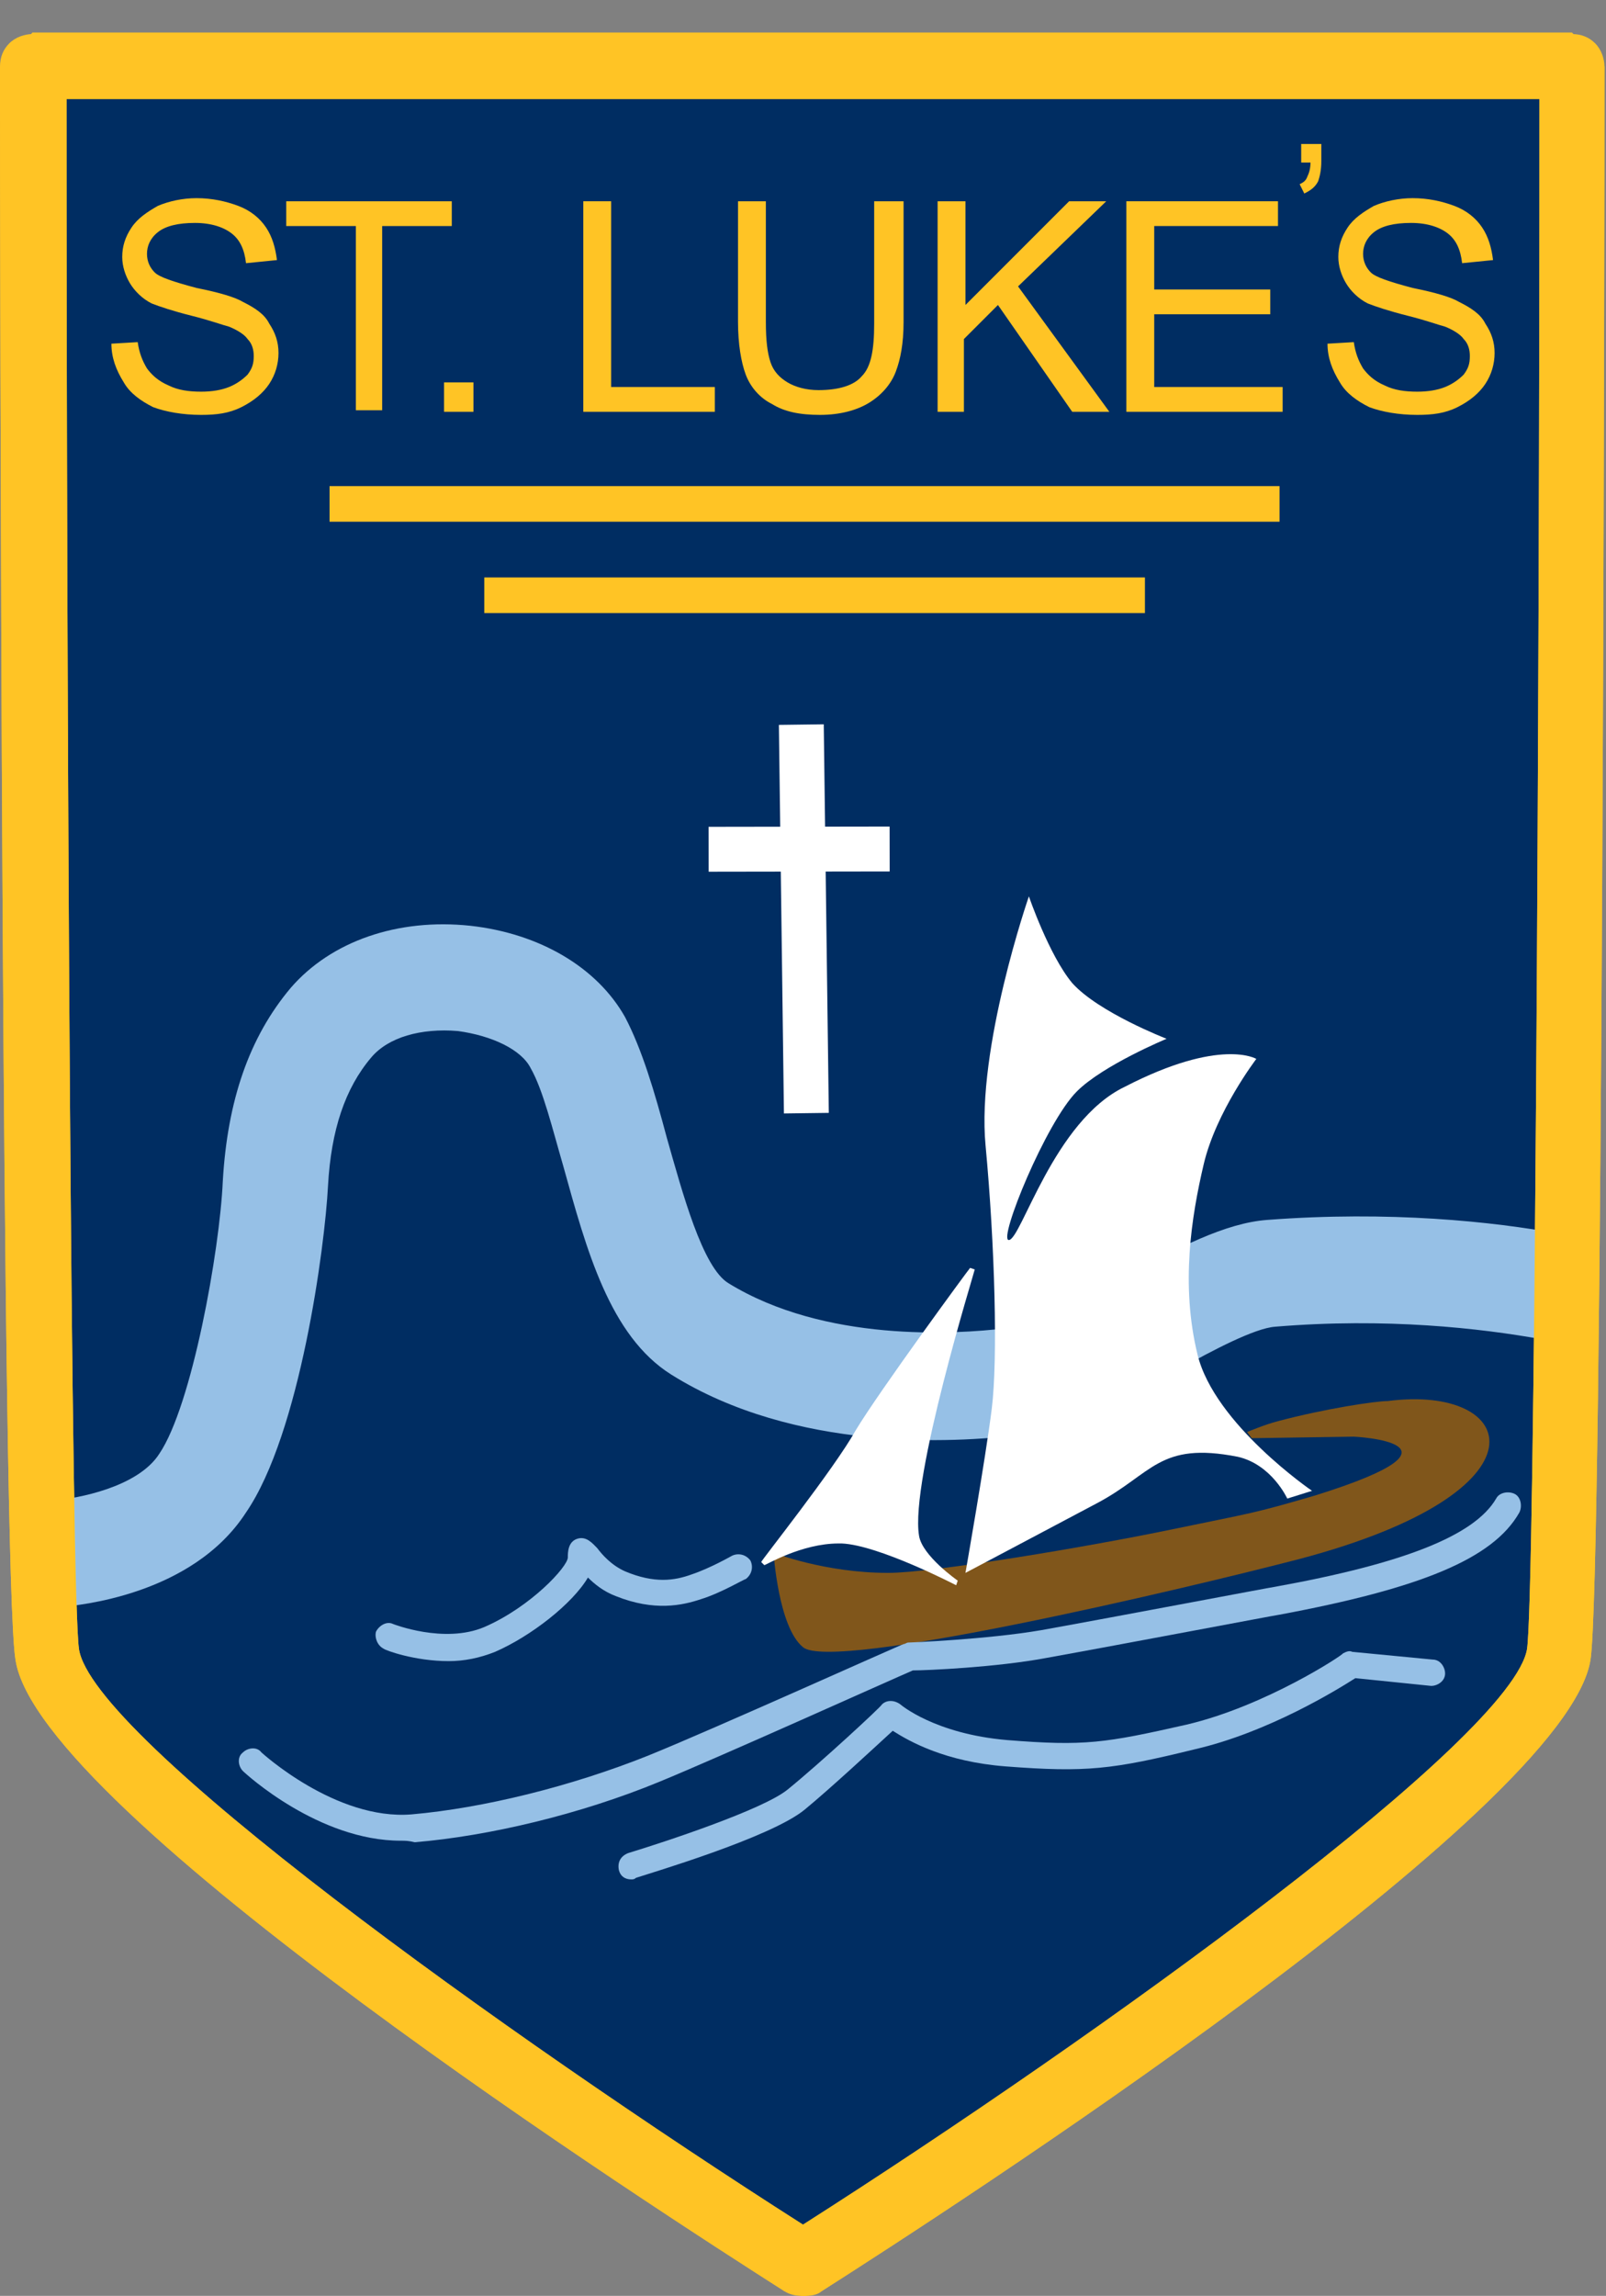 <?xml version="1.0" encoding="utf-8"?>
<!-- Generator: Adobe Illustrator 21.0.0, SVG Export Plug-In . SVG Version: 6.00 Build 0)  -->
<svg version="1.1" id="Layer_1" xmlns="http://www.w3.org/2000/svg" xmlns:xlink="http://www.w3.org/1999/xlink" x="0px" y="0px"
	 viewBox="0 0 103.8 148.3" style="enable-background:new 0 0 103.8 148.3;" xml:space="preserve">
<rect x="0" y="0" width="103.8" height="148.3" fill="#808080" stroke="none"/>
<style type="text/css">
	.st0{fill:#002D62;}
	.st1{clip-path:url(#SVGID_4_);}
	.st2{clip-path:url(#SVGID_6_);}
	.st3{fill:#FFC425;}
	.st4{fill:#96C0E6;}
	.st5{fill:#FFFFFF;}
	.st6{clip-path:url(#SVGID_8_);}
	.st7{clip-path:url(#SVGID_10_);}
	.st8{fill:#80561B;}
</style>
<g>
	<defs>
		<rect id="SVGID_1_" width="103.8" height="148.3"/>
	</defs>
	<clipPath id="SVGID_2_">
		<use xlink:href="#SVGID_1_"  style="overflow:visible;"/>
	</clipPath>
</g>
<g>
	<path class="st0" d="M6.9,24.6c0.7,0.5,1.8,0.8,3,0.8c1.7,0,2.7-0.9,2.7-2.2c0-1.2-0.7-1.9-2.4-2.5c-2.1-0.7-3.4-1.8-3.4-3.6
		c0-2,1.6-3.5,4.1-3.5c1.3,0,2.3,0.3,2.8,0.6l-0.5,1.3c-0.4-0.2-1.3-0.6-2.4-0.6c-1.7,0-2.4,1-2.4,1.9c0,1.2,0.8,1.8,2.5,2.5
		c2.2,0.8,3.3,1.9,3.3,3.7c0,2-1.5,3.7-4.5,3.7c-1.2,0-2.6-0.4-3.3-0.8L6.9,24.6z"/>
	<path class="st0" d="M18,15.2h-3.9v-1.4h9.4v1.4h-3.9v11.4H18V15.2z"/>
</g>
<g>
	<path class="st0" d="M26.6,25.6c0-0.7,0.5-1.2,1.1-1.2c0.7,0,1.1,0.5,1.1,1.2c0,0.7-0.4,1.2-1.1,1.2C27.1,26.8,26.6,26.3,26.6,25.6
		z"/>
	<path class="st0" d="M33.8,13.8h1.6v11.4h5.5v1.4h-7.1V13.8z"/>
</g>
<g>
	<path class="st0" d="M48.2,13.8v7.5c0,2.9,1.3,4.1,3,4.1c1.9,0,3.1-1.2,3.1-4.1v-7.5h1.7v7.4c0,3.9-2.1,5.5-4.8,5.5
		c-2.6,0-4.6-1.5-4.6-5.5v-7.5H48.2z"/>
	<path class="st0" d="M58.2,13.8h1.6V20h0.1c0.3-0.5,0.7-0.9,1-1.4l3.9-4.8h2l-4.6,5.4l5,7.3h-1.9L61,20.3l-1.2,1.4v4.9h-1.6V13.8z"
		/>
	<path class="st0" d="M74.5,20.6h-5v4.6H75v1.4h-7.2V13.8h6.9v1.4h-5.2v4h5V20.6z"/>
</g>
<g>
	<path class="st0" d="M85.7,9.8c-0.3,1.1-0.9,2.6-1.3,3.2L83.7,13c0.3-0.8,0.6-2.2,0.8-3.1L85.7,9.8z"/>
</g>
<g>
	<defs>
		<rect id="SVGID_3_" width="103.8" height="148.3"/>
	</defs>
	<clipPath id="SVGID_4_">
		<use xlink:href="#SVGID_3_"  style="overflow:visible;"/>
	</clipPath>
	<g class="st1">
		<line class="st0" x1="23.9" y1="32.5" x2="85.3" y2="32.5"/>
	</g>
</g>
<g>
	<path class="st0" d="M86.9,24.6c0.7,0.5,1.8,0.8,3,0.8c1.7,0,2.7-0.9,2.7-2.2c0-1.2-0.7-1.9-2.4-2.5c-2.1-0.7-3.4-1.8-3.4-3.6
		c0-2,1.6-3.5,4.1-3.5c1.3,0,2.3,0.3,2.8,0.6l-0.5,1.3c-0.4-0.2-1.3-0.6-2.4-0.6c-1.7,0-2.4,1-2.4,1.9c0,1.2,0.8,1.8,2.5,2.5
		c2.2,0.8,3.3,1.9,3.3,3.7c0,2-1.5,3.7-4.5,3.7c-1.2,0-2.6-0.4-3.3-0.8L86.9,24.6z"/>
</g>
<g>
	<defs>
		<rect id="SVGID_5_" width="103.8" height="148.3"/>
	</defs>
	<clipPath id="SVGID_6_">
		<use xlink:href="#SVGID_5_"  style="overflow:visible;"/>
	</clipPath>
	<g class="st2">
		<rect x="23.9" y="31.4" class="st3" width="61.4" height="2.3"/>
	</g>
	<g class="st2">
		<line class="st0" x1="34.1" y1="38.5" x2="76.8" y2="38.5"/>
	</g>
	<g class="st2">
		<rect x="34.1" y="37.3" class="st3" width="42.7" height="2.3"/>
	</g>
	<g class="st2">
		<path class="st0" d="M2.2,4.3c0,0,0.1,97.5,0.9,102.6"/>
	</g>
	<g class="st2">
		<path class="st0" d="M52.1,146.1c0,0,47.4-29.9,48.7-39.3c0.8-5.1,0.9-102.6,0.9-102.6H52.1h-0.3H2.2c0,0,0.1,97.5,0.9,102.6
			c1.4,9.3,48.7,39.3,48.7,39.3"/>
	</g>
	<g class="st2">
		<path class="st3" d="M52.1,148.3h-0.3l-1.1-0.3c-8-5.1-48.3-31-49.7-40.8C0.1,102,0,14.3,0,4.3l2.1-2.2h99.5l2.1,2.2
			c0,10-0.1,97.8-0.9,102.9c-1.5,9.8-41.7,35.7-49.7,40.8L52.1,148.3z M4.3,6.4c0,39.1,0.3,96.5,0.8,100.1
			c0.8,5.7,27.5,24.9,46.8,37.2c19.3-12.3,45.9-31.5,46.8-37.2c0.5-3.6,0.8-61,0.8-100.1H4.3z"/>
	</g>
	<g class="st2">
		<path class="st4" d="M4,103.8l-0.4-6.9l0.2,3.4l-0.2-3.4c1.3-0.1,5.3-0.8,6.7-3c2.1-3.1,3.9-13.1,4.1-17.6
			c0.3-5.2,1.7-9.3,4.4-12.5c2.6-3,6.9-4.5,11.6-4c4.5,0.5,8.2,2.7,10,5.9c1.1,2.1,1.9,4.8,2.7,7.8c1,3.5,2.3,8.4,4,9.4
			c6.2,3.8,14.6,3.3,17.9,2.9c2.1-0.3,5.2-1.9,7.9-3.4c3.2-1.8,6.3-3.4,9-3.6c7.9-0.6,14.6,0.1,18.9,0.9l-1.2,6.8
			c-3.9-0.7-10-1.4-17.2-0.8c-1.3,0.1-4,1.5-6.3,2.8c-3.4,1.9-6.9,3.8-10.3,4.2c-4.1,0.5-14.4,1.1-22.4-3.9c-4-2.5-5.5-8.1-7-13.5
			c-0.7-2.4-1.3-4.9-2.1-6.3c-0.6-1.2-2.5-2.1-4.7-2.4c-2.4-0.2-4.5,0.4-5.6,1.7c-1.7,2-2.6,4.7-2.8,8.3c-0.2,3.9-1.8,16-5.3,21.1
			C12.4,103.1,4.9,103.7,4,103.8z"/>
	</g>
	<g class="st2">
		
			<rect x="45.8" y="53.4" transform="matrix(1 -1.501500e-03 1.501500e-03 1 -8.233762e-02 7.760368e-02)" class="st5" width="11.7" height="2.9"/>
	</g>
	<g class="st2">
		
			<rect x="50.5" y="46.8" transform="matrix(1 -1.299930e-02 1.299930e-02 1 -0.767 0.68)" class="st5" width="2.9" height="25.1"/>
	</g>
</g>
<g>
	<path class="st3" d="M7.2,22.2l1.7-0.1c0.1,0.7,0.3,1.2,0.6,1.7c0.3,0.4,0.7,0.8,1.4,1.1c0.6,0.3,1.3,0.4,2.1,0.4
		c0.7,0,1.3-0.1,1.8-0.3c0.5-0.2,0.9-0.5,1.2-0.8c0.3-0.4,0.4-0.7,0.4-1.2c0-0.4-0.1-0.8-0.4-1.1c-0.2-0.3-0.7-0.6-1.2-0.8
		c-0.4-0.1-1.2-0.4-2.4-0.7c-1.2-0.3-2.1-0.6-2.6-0.8c-0.6-0.3-1.1-0.8-1.4-1.3c-0.3-0.5-0.5-1.1-0.5-1.7c0-0.7,0.2-1.3,0.6-1.9
		c0.4-0.6,1-1,1.7-1.4c0.7-0.3,1.6-0.5,2.5-0.5c1,0,1.9,0.2,2.7,0.5c0.8,0.3,1.4,0.8,1.8,1.4c0.4,0.6,0.6,1.3,0.7,2.1L15.9,17
		c-0.1-0.9-0.4-1.5-0.9-1.9c-0.5-0.4-1.3-0.7-2.4-0.7c-1.1,0-1.9,0.2-2.4,0.6c-0.5,0.4-0.7,0.9-0.7,1.4c0,0.5,0.2,0.9,0.5,1.2
		c0.3,0.3,1.2,0.6,2.7,1c1.5,0.3,2.5,0.6,3,0.9c0.8,0.4,1.4,0.8,1.7,1.4c0.4,0.6,0.6,1.2,0.6,1.9c0,0.7-0.2,1.4-0.6,2
		c-0.4,0.6-1,1.1-1.8,1.5c-0.8,0.4-1.6,0.5-2.6,0.5c-1.2,0-2.3-0.2-3.1-0.5c-0.8-0.4-1.5-0.9-1.9-1.6C7.5,23.9,7.2,23.1,7.2,22.2z"
		/>
	<path class="st3" d="M23,26.6V14.6h-4.5V13h10.7v1.6h-4.5v11.9H23z"/>
</g>
<g>
	<path class="st3" d="M28.7,26.6v-1.9h1.9v1.9H28.7z"/>
	<path class="st3" d="M37.7,26.6V13h1.8V25h6.7v1.6H37.7z"/>
	<path class="st3" d="M56.6,13h1.8v7.8c0,1.4-0.2,2.4-0.5,3.2s-0.9,1.5-1.7,2s-1.9,0.8-3.2,0.8c-1.3,0-2.3-0.2-3.1-0.7
		c-0.8-0.4-1.4-1.1-1.7-1.9c-0.3-0.8-0.5-2-0.5-3.4V13h1.8v7.8c0,1.2,0.1,2,0.3,2.6c0.2,0.6,0.6,1,1.1,1.3c0.5,0.3,1.2,0.5,2,0.5
		c1.3,0,2.3-0.3,2.8-0.9c0.6-0.6,0.8-1.7,0.8-3.4V13z"/>
</g>
<g>
	<path class="st3" d="M60.6,26.6V13h1.8v6.7l6.7-6.7h2.4l-5.7,5.5l5.9,8.1h-2.4l-4.8-6.9l-2.2,2.2v4.7H60.6z"/>
	<path class="st3" d="M72.8,26.6V13h9.8v1.6h-8v4.1h7.5v1.6h-7.5V25h8.3v1.6H72.8z"/>
</g>
<g>
	<path class="st3" d="M84.1,10.6V9.3h1.3v1.1c0,0.6-0.1,1-0.2,1.3c-0.2,0.4-0.5,0.6-0.9,0.8L84,11.9c0.2-0.1,0.4-0.2,0.5-0.5
		c0.1-0.2,0.2-0.5,0.2-0.9H84.1z"/>
</g>
<g>
	<defs>
		<rect id="SVGID_7_" width="103.8" height="148.3"/>
	</defs>
	<clipPath id="SVGID_8_">
		<use xlink:href="#SVGID_7_"  style="overflow:visible;"/>
	</clipPath>
	<g class="st6">
		<line class="st3" x1="21.3" y1="32.5" x2="82.7" y2="32.5"/>
	</g>
	<g class="st6">
		<rect x="21.3" y="31.4" class="st3" width="61.4" height="2.3"/>
	</g>
	<g class="st6">
		<line class="st3" x1="31.3" y1="38.5" x2="74" y2="38.5"/>
	</g>
	<g class="st6">
		<rect x="31.3" y="37.3" class="st3" width="42.7" height="2.3"/>
	</g>
</g>
<g>
	<path class="st3" d="M85.8,22.2l1.7-0.1c0.1,0.7,0.3,1.2,0.6,1.7c0.3,0.4,0.7,0.8,1.4,1.1c0.6,0.3,1.3,0.4,2.1,0.4
		c0.7,0,1.3-0.1,1.8-0.3c0.5-0.2,0.9-0.5,1.2-0.8c0.3-0.4,0.4-0.7,0.4-1.2c0-0.4-0.1-0.8-0.4-1.1c-0.2-0.3-0.7-0.6-1.2-0.8
		c-0.4-0.1-1.2-0.4-2.4-0.7c-1.2-0.3-2.1-0.6-2.6-0.8c-0.6-0.3-1.1-0.8-1.4-1.3c-0.3-0.5-0.5-1.1-0.5-1.7c0-0.7,0.2-1.3,0.6-1.9
		c0.4-0.6,1-1,1.7-1.4c0.7-0.3,1.6-0.5,2.5-0.5c1,0,1.9,0.2,2.7,0.5c0.8,0.3,1.4,0.8,1.8,1.4c0.4,0.6,0.6,1.3,0.7,2.1L94.5,17
		c-0.1-0.9-0.4-1.5-0.9-1.9c-0.5-0.4-1.3-0.7-2.4-0.7c-1.1,0-1.9,0.2-2.4,0.6c-0.5,0.4-0.7,0.9-0.7,1.4c0,0.5,0.2,0.9,0.5,1.2
		c0.3,0.3,1.2,0.6,2.7,1c1.5,0.3,2.5,0.6,3,0.9c0.8,0.4,1.4,0.8,1.7,1.4c0.4,0.6,0.6,1.2,0.6,1.9c0,0.7-0.2,1.4-0.6,2
		c-0.4,0.6-1,1.1-1.8,1.5c-0.8,0.4-1.6,0.5-2.6,0.5c-1.2,0-2.3-0.2-3.1-0.5c-0.8-0.4-1.5-0.9-1.9-1.6C86.1,23.9,85.8,23.1,85.8,22.2
		z"/>
</g>
<g>
	<defs>
		<rect id="SVGID_9_" width="103.8" height="148.3"/>
	</defs>
	<clipPath id="SVGID_10_">
		<use xlink:href="#SVGID_9_"  style="overflow:visible;"/>
	</clipPath>
	<g class="st7">
		<path class="st0" d="M2.2,4.3c0,0,0.1,97.5,0.9,102.6"/>
	</g>
	<g class="st7">
		<path class="st3" d="M2.9,106.9C2.1,101.8,2,5.2,2,4.3h0.3c0,1,0.1,97.5,0.9,102.6L2.9,106.9z"/>
	</g>
	<g class="st7">
		<path class="st3" d="M52.1,148.3h-0.3c-0.4,0-0.8-0.1-1.1-0.3c-8-5.1-48.3-31-49.7-40.8C0.1,102,0,14.3,0,4.3
			c0-0.6,0.2-1.1,0.6-1.5c0.4-0.4,1-0.6,1.5-0.6h99.5c0.6,0,1.1,0.2,1.5,0.6c0.4,0.4,0.6,1,0.6,1.5c0,10-0.1,97.8-0.9,102.9
			c-1.5,9.8-41.7,35.7-49.7,40.8C52.9,148.2,52.5,148.3,52.1,148.3z M4.3,6.4c0,39.1,0.3,96.5,0.8,100.1
			c0.8,5.7,27.5,24.9,46.8,37.2c19.3-12.3,45.9-31.5,46.8-37.2c0.5-3.6,0.8-61,0.8-100.1H4.3z"/>
	</g>
	<g class="st7">
		<path class="st8" d="M87.5,92.8l-6.6,0.1l-0.3-0.4c0,0,1.2-0.5,2-0.7c3-0.8,6.3-1.3,7.1-1.3c8.4-1.1,10.9,5.8-5.7,10.2
			c-7.7,2-30.2,7.3-32.1,5.7c-1.6-1.3-1.9-6.1-1.9-6.1s3.3,1.3,7.4,1.3c2.9,0,13-1.7,18.3-2.8c5.3-1.1,5.2-1,9.3-2.2
			C95.9,93.2,87.5,92.8,87.5,92.8"/>
	</g>
	<g class="st7">
		<path class="st5" d="M49.3,101c0,0,4.7-5.9,6.2-8.5C57,90,62.9,82,62.9,82s-4.2,13.6-3.6,17.3c0.2,1.3,2.5,3,2.5,3s-5-2.6-7.5-2.7
			C51.8,99.5,49.3,101,49.3,101"/>
	</g>
	<g class="st7">
		<path class="st5" d="M61.8,102.4c0,0-5-2.6-7.4-2.7c-0.1,0-0.1,0-0.2,0c-2.4,0-4.7,1.4-4.8,1.4l-0.2-0.2c0-0.1,4.7-6,6.1-8.5
			c1.5-2.5,7.3-10.4,7.4-10.5l0.3,0.1c0,0.1-4.2,13.6-3.6,17.2c0.2,1.3,2.5,2.9,2.5,2.9L61.8,102.4z M54.2,99.5c0.1,0,0.1,0,0.2,0
			c1.8,0.1,4.8,1.3,6.4,2.1c-0.7-0.6-1.5-1.5-1.6-2.2c-0.5-3.2,2.4-13.6,3.3-16.6c-1.4,2-5.7,7.7-6.9,9.8c-1.2,2.1-4.6,6.5-5.8,8
			C50.7,100.2,52.4,99.5,54.2,99.5z"/>
	</g>
	<g class="st7">
		<path class="st5" d="M66.5,57.9c0,0-3.4,9.8-2.8,16.1c0.6,6.4,0.8,13.8,0.4,17c-0.4,3.2-1.7,10.6-1.7,10.6s5.3-2.8,8.5-4.5
			c3.6-1.9,4-4,9.1-3c2.2,0.5,3.2,2.7,3.2,2.7l1.6-0.5c0,0-6.3-4.3-7.4-8.8c-1.1-4.5-0.4-8.9,0.4-12.3c0.8-3.4,3.4-6.8,3.4-6.8
			s-2.3-1.4-8.5,1.8c-4.6,2.2-6.7,9.9-7.5,9.9c-0.7,0,2.4-7.6,4.4-9.6c1.7-1.7,5.8-3.4,5.8-3.4s-4.4-1.7-6.1-3.6
			C67.8,61.7,66.5,57.9,66.5,57.9"/>
	</g>
	<g class="st7">
		<path class="st4" d="M29,107.3c-2.2,0-4.1-0.7-4.2-0.8c-0.4-0.2-0.6-0.7-0.5-1.1c0.2-0.4,0.7-0.7,1.1-0.5c0,0,3.3,1.3,5.9,0.2
			c3-1.3,5.4-3.9,5.4-4.5c0-0.3,0-1,0.6-1.2c0.6-0.2,1,0.3,1.3,0.6c0.3,0.4,0.9,1.1,1.8,1.5c1.9,0.8,3.2,0.6,4.3,0.2
			c1.2-0.4,2.6-1.2,2.6-1.2c0.4-0.2,0.9-0.1,1.2,0.3c0.2,0.4,0.1,0.9-0.3,1.2c-0.1,0-1.6,0.9-2.9,1.3c-1.2,0.4-3,0.8-5.5-0.2
			c-0.8-0.3-1.4-0.8-1.8-1.2c-1,1.7-3.7,3.8-6,4.8C31,107.1,30,107.3,29,107.3z"/>
	</g>
	<g class="st7">
		<path class="st4" d="M25.9,118.9c-5.3,0-10-4.3-10.2-4.5c-0.3-0.3-0.4-0.9,0-1.2c0.3-0.3,0.9-0.4,1.2,0c0,0,4.8,4.4,9.7,4
			c4.6-0.4,10.3-1.8,15.3-3.8c4.2-1.7,16.4-7.2,16.5-7.2c0.1,0,0.2-0.1,0.3-0.1c0.1,0,5.1-0.2,8.6-0.8c5-0.9,15-2.8,15.1-2.8
			c8.3-1.5,12.9-3.3,14.3-5.7c0.2-0.4,0.8-0.5,1.2-0.3c0.4,0.2,0.5,0.8,0.3,1.2c-1.7,3-6.4,4.9-15.5,6.6c-0.1,0-10.1,1.9-15.1,2.8
			c-3.2,0.6-7.7,0.8-8.6,0.8c-1.4,0.6-12.5,5.6-16.4,7.2c-5.1,2.1-11,3.5-15.8,3.9C26.4,118.9,26.2,118.9,25.9,118.9z"/>
	</g>
	<g class="st7">
		<path class="st4" d="M40.8,121.4c-0.4,0-0.7-0.2-0.8-0.6c-0.1-0.5,0.1-0.9,0.6-1.1c2.3-0.7,8.7-2.8,10.3-4.1
			c2.1-1.7,6.1-5.4,6.1-5.5c0.3-0.3,0.8-0.3,1.2,0c0,0,2.2,1.9,6.9,2.3c5,0.4,6.3,0.2,11.6-1c5.1-1.2,10.1-4.5,10.1-4.6
			c0.2-0.1,0.4-0.2,0.6-0.1l5.2,0.5c0.5,0,0.8,0.5,0.8,0.9c0,0.5-0.5,0.8-0.9,0.8l-4.9-0.5c-1.1,0.7-5.6,3.5-10.4,4.6
			c-5.3,1.3-7,1.5-12.2,1.1c-3.9-0.3-6.2-1.6-7.3-2.3c-1.2,1.1-4,3.7-5.7,5.1c-2.2,1.8-10,4.1-10.9,4.4
			C41,121.4,40.9,121.4,40.8,121.4z"/>
	</g>
</g>
</svg>
